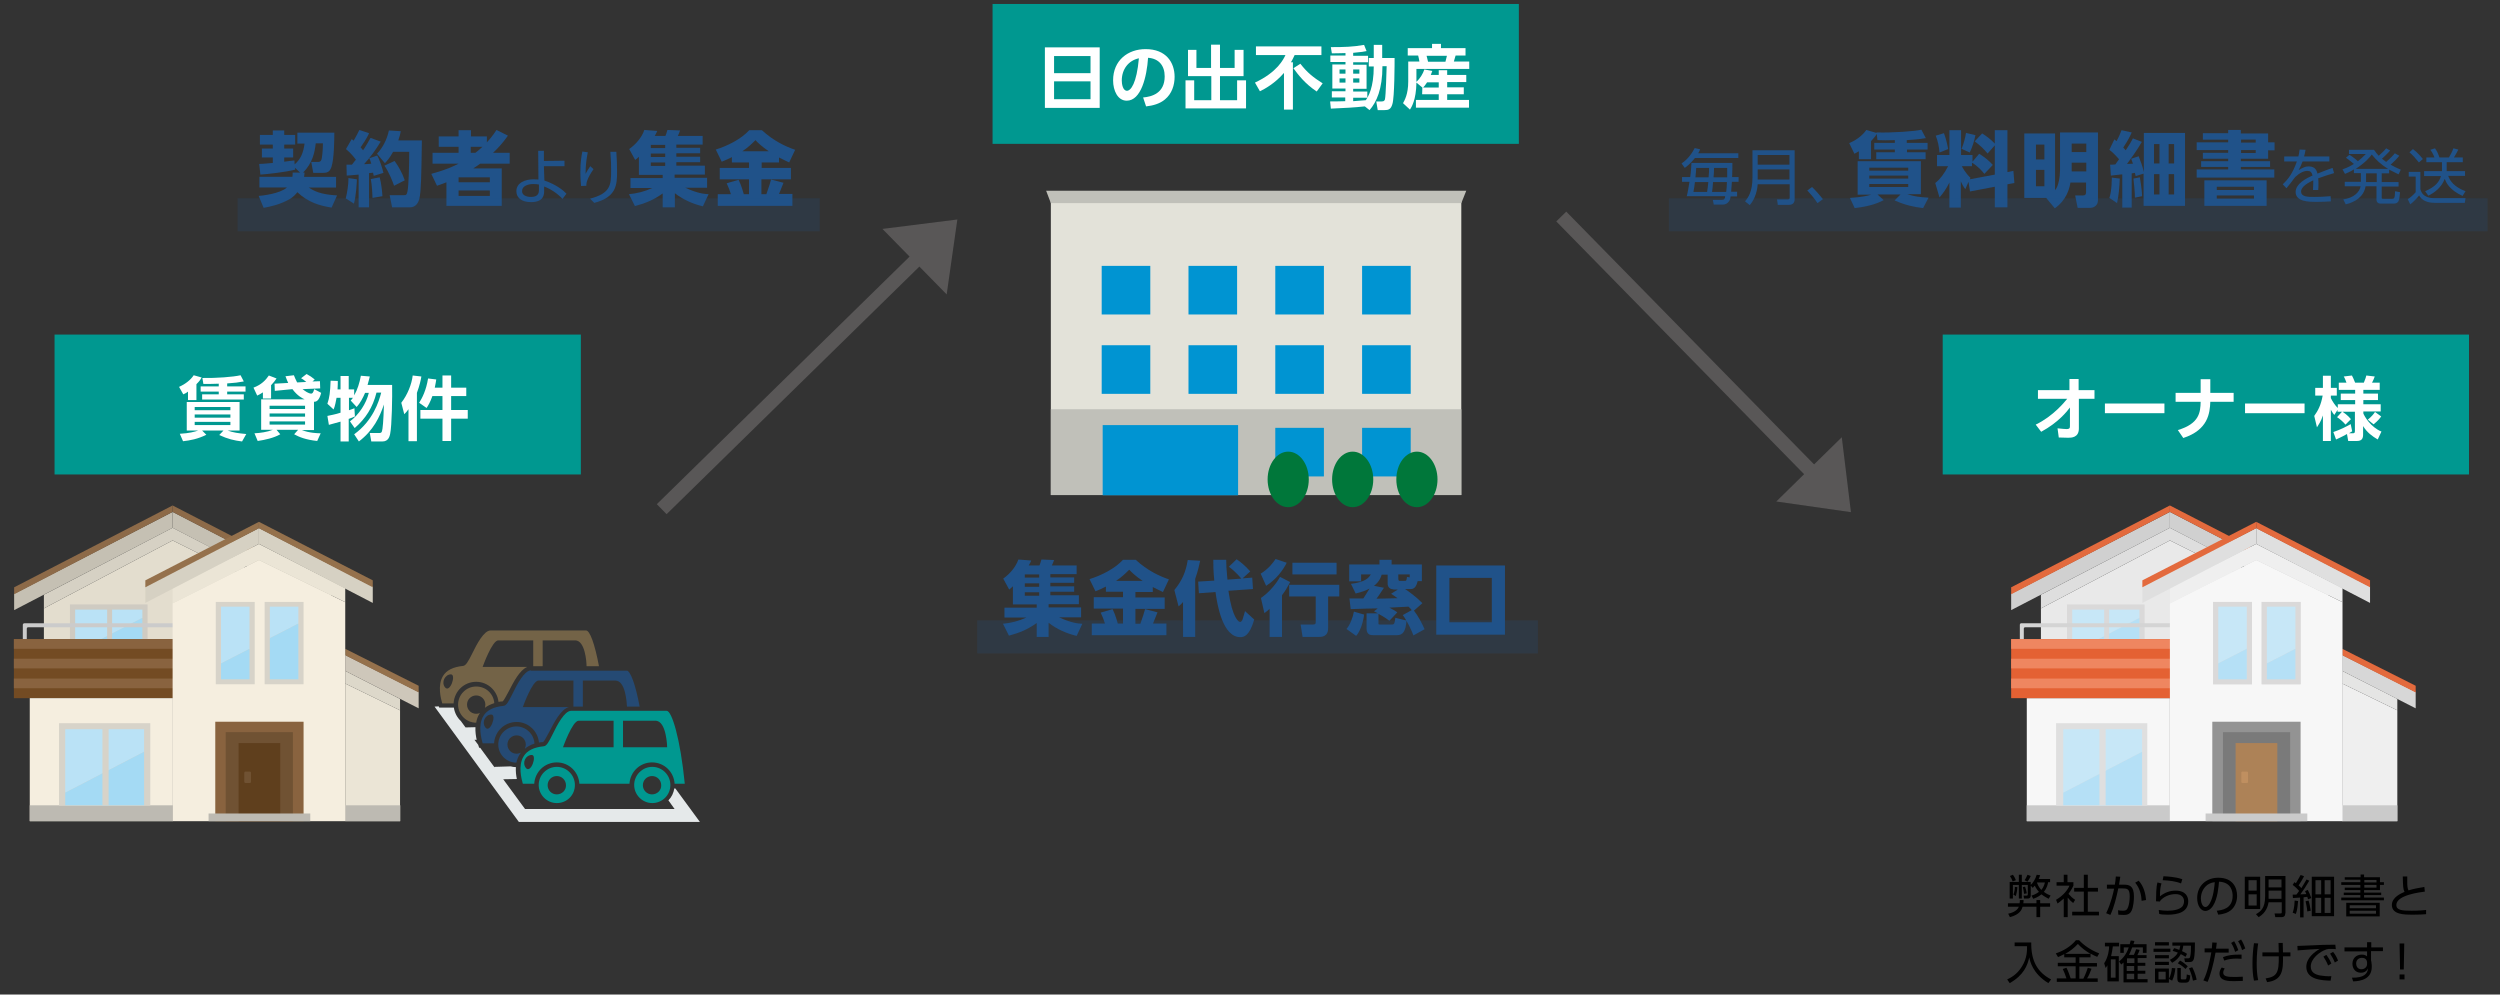 <?xml version="1.0" encoding="utf-8"?>
<!-- Generator: Adobe Illustrator 21.1.0, SVG Export Plug-In . SVG Version: 6.00 Build 0)  -->
<svg version="1.1" id="レイヤー_1" xmlns="http://www.w3.org/2000/svg" xmlns:xlink="http://www.w3.org/1999/xlink" x="0px"
	 y="0px" viewBox="0 0 1008 401" style="enable-background:new 0 0 1008 401;" xml:space="preserve">
<rect x="0" y="0" width="1008" height="401" fill="#333333" stroke="none"/>
<style type="text/css">
	.st0{fill:#009890;}
	.st1{fill:#EBE5D6;}
	.st2{fill:#DDD8CA;}
	.st3{fill:#C5C0B3;}
	.st4{fill:#8D6A48;}
	.st5{fill:#E3DDCE;}
	.st6{fill:#D6D1C4;}
	.st7{fill:#CFCBC2;}
	.st8{fill:#A4DAF4;}
	.st9{fill:#BAE2F6;}
	.st10{fill:#CBCBCB;}
	.st11{fill:#734B23;}
	.st12{fill:#89633F;}
	.st13{fill:#CEC7BA;}
	.st14{fill:#95714C;}
	.st15{fill:#BDBAB2;}
	.st16{fill:#F5EEDF;}
	.st17{fill:#705233;}
	.st18{fill:#D7D3C9;}
	.st19{fill:#5F3F1D;}
	.st20{fill:#D6D1C3;}
	.st21{fill:#E5E9EA;}
	.st22{fill:#736347;}
	.st23{opacity:0.75;fill:#205289;}
	.st24{fill:#205289;}
	.st25{fill:#FFFFFF;}
	.st26{fill:#EFEFEF;}
	.st27{fill:#E5E5E4;}
	.st28{fill:#D0D0D0;}
	.st29{fill:#E36A3D;}
	.st30{fill:#E9E9E9;}
	.st31{fill:#DEDEDE;}
	.st32{fill:#DAD9D9;}
	.st33{fill:#D7D7D7;}
	.st34{fill:#CACACA;}
	.st35{fill:#F7F7F7;}
	.st36{fill:#DFDFDF;}
	.st37{fill:#C7E7F7;}
	.st38{fill:#B5E0F6;}
	.st39{fill:#D4D4D4;}
	.st40{fill:#E46133;}
	.st41{fill:#EF8660;}
	.st42{fill:#939393;}
	.st43{fill:#7A7A7A;}
	.st44{fill:#AD8257;}
	.st45{fill:#BF8F60;}
	.st46{fill:#E3E2D9;}
	.st47{fill:#C0C0B9;}
	.st48{fill:#0094D2;}
	.st49{fill:#00773A;}
	.st50{fill:none;stroke:#595757;stroke-width:5.638;stroke-miterlimit:10;}
	.st51{fill:#595757;}
	.st52{opacity:0.2;fill:none;stroke:#205289;stroke-width:13.326;stroke-miterlimit:10;}
</style>
<rect x="400.2" y="1.6" class="st0" width="212.2" height="56.4"/>
<rect x="22" y="134.9" class="st0" width="212.2" height="56.4"/>
<rect x="783.3" y="134.9" class="st0" width="212.2" height="56.4"/>
<g>
	<g>
		<polygon class="st1" points="139.2,275.6 139.2,331.1 161.3,331.1 161.3,286.4 		"/>
		<polygon class="st2" points="161.3,281.8 139.2,270.5 139.2,275.6 161.3,286.4 		"/>
	</g>
	<polygon class="st3" points="5.7,239.4 69.6,206.4 69.6,212.8 5.7,246 	"/>
	<polygon class="st4" points="5.7,236.8 69.6,203.8 69.6,206.4 5.7,239.6 	"/>
	<polygon class="st3" points="133.6,239.4 69.6,206.4 69.6,212.8 133.6,246 	"/>
	<polygon class="st4" points="133.6,236.8 69.6,203.8 69.6,206.4 133.6,239.6 	"/>
	<polygon class="st5" points="69.6,217.9 17.7,245.3 17.7,257.7 98.5,257.7 98.5,232.3 	"/>
	<polygon class="st6" points="98.5,232.3 98.5,227.7 69.6,212.8 17.7,239.8 17.7,245.3 69.6,217.9 	"/>
	<rect x="28.2" y="243.7" class="st7" width="31.3" height="28.4"/>
	<g>
		<polygon class="st8" points="30.3,263.1 30.3,272.1 57.4,272.1 57.4,249.1 		"/>
		<polygon class="st9" points="57.4,245.8 30.3,245.8 30.3,263.1 57.4,249.1 		"/>
	</g>
	<rect x="43.2" y="245.4" class="st7" width="2" height="26.7"/>
	<g>
		<path class="st10" d="M9.2,251.9v5.7c0,0.4,0.3,0.6,0.6,0.6h0.4c0.4,0,0.6-0.3,0.6-0.6v-4.1c0-0.4,0.3-0.6,0.6-0.6h58.8
			c0.4,0,0.6,0.3,0.6,0.6v4.1c0,0.4,0.3,0.6,0.6,0.6h0.5c0.4,0,0.6-0.3,0.6-0.6v-5.7c0-0.4-0.3-0.6-0.6-0.6H9.8
			C9.5,251.3,9.2,251.6,9.2,251.9z"/>
	</g>
	<rect x="5.6" y="257.7" class="st11" width="70.4" height="23.8"/>
	<rect x="5.6" y="273.6" class="st12" width="70.4" height="3.9"/>
	<rect x="5.6" y="257.7" class="st12" width="70.4" height="3.9"/>
	<rect x="5.6" y="265.6" class="st12" width="70.4" height="3.9"/>
	<polygon class="st13" points="168.8,279 139.2,264.1 139.2,270.5 168.8,285.6 	"/>
	<polygon class="st14" points="168.8,276.5 139.2,261.6 139.2,264.2 168.8,279.2 	"/>
	<rect x="139.2" y="324.7" class="st15" width="22.2" height="6.4"/>
	<rect x="12" y="281.5" class="st16" width="57.7" height="49.6"/>
	<polygon class="st16" points="104.4,225.8 69.6,243.3 69.6,331.1 139.2,331.1 139.2,242.8 	"/>
	<polygon class="st1" points="139.2,242.8 139.2,237.1 104.4,219.3 69.6,237.1 69.6,243.3 104.4,225.8 	"/>
	<rect x="86.8" y="291" class="st12" width="35.6" height="40.1"/>
	<rect x="91" y="295.2" class="st17" width="27.1" height="35.9"/>
	<rect x="12" y="324.7" class="st15" width="57.7" height="6.4"/>
	<rect x="23.8" y="291.6" class="st18" width="36.8" height="33.2"/>
	<rect x="87" y="242.7" class="st18" width="15.7" height="33.2"/>
	<rect x="106.7" y="242.7" class="st18" width="15.7" height="33.2"/>
	<g>
		<polygon class="st9" points="58.1,294 26.3,294 26.3,319.6 58.1,303.1 		"/>
		<polygon class="st8" points="26.3,319.6 26.3,324.7 58.1,324.7 58.1,303.1 		"/>
	</g>
	<rect x="96.2" y="299.6" class="st19" width="16.8" height="31.5"/>
	<rect x="84.1" y="328" class="st15" width="41" height="3.1"/>
	<g>
		<polygon class="st9" points="120.3,244.6 108.8,244.6 108.8,257.3 120.3,251.4 		"/>
		<polygon class="st8" points="108.8,257.3 108.8,273.9 120.3,273.9 120.3,251.4 		"/>
	</g>
	<rect x="41.3" y="293.4" class="st18" width="2.5" height="31.3"/>
	<g>
		<polygon class="st9" points="100.6,244.6 89.1,244.6 89.1,267.5 100.6,261.6 		"/>
		<polygon class="st8" points="89.1,267.5 89.1,273.9 100.6,273.9 100.6,261.6 		"/>
	</g>
	<polygon class="st20" points="58.6,236.5 104.4,212.9 104.4,219.3 58.6,243.1 	"/>
	<polygon class="st14" points="58.6,234 104.4,210.4 104.4,213 58.6,236.8 	"/>
	<polygon class="st20" points="150.3,236.5 104.4,212.9 104.4,219.3 150.3,243.1 	"/>
	<polygon class="st14" points="150.3,234 104.4,210.4 104.4,213 150.3,236.8 	"/>
	<path class="st17" d="M100.7,315.7H99c-0.3,0-0.5-0.2-0.5-0.5v-3.6c0-0.3,0.2-0.5,0.5-0.5h1.7c0.3,0,0.5,0.2,0.5,0.5v3.6
		C101.2,315.5,101,315.7,100.7,315.7z"/>
</g>
<path class="st21" d="M271.9,317.8c-0.3,1.9-1.1,3.6-2.4,4.9l2.5,3.5h-60.3l-8.8-12l5.5-0.1c-0.3-1.4-0.5-3-0.4-4.8
	c-0.7,0-1.4-0.1-2.1-0.3l-6.5,0.2l0,0.2l-5.8-7.9h-0.4l-0.2-0.6c0,0-0.1-0.3-0.2-0.6l-1.5-2l0.9,0c-0.3-1.4-0.6-3.2-0.5-5.1l-4,0.1
	l-1.9-2.6c-1.5-1.4-2.5-3.3-2.8-5.4h-5.9l-0.2-0.5l-1.7,0.1l34,46.5h73l-9.9-13.5H271.9z"/>
<path class="st22" d="M182.9,283.5c0.3-4.8,4.2-8.6,9.1-8.6c4.7,0,8.5,3.6,9,8.1c0.5-0.1,1.1-0.2,1.7-0.2c0.5-0.4,1.5-2.4,2.4-4
	c2-3.9,4.4-8.6,7.5-9.9h-18c0,0,3.8-10.7,6.3-10.7c1.2,0,7.5,0,14.1,0v10.4h3.8v-10.4c5.8,0,11.2,0,13.1,0c4,0,4.6,8.6,4.6,10.4h5
	c-1.7-9.1-3.7-14.4-5.2-14.4h-38.5c-2.7,0-5.6,5.6-7.4,9.3c-1.7,3.4-2.6,4.9-3.7,5c-3.9,0.4-6.7,1.7-8.1,4.1
	c-2.3,3.8-0.8,9.2-0.3,11H182.9z M181.8,271.9c2.3,0-0.4,7.8-2.4,5.2C177.8,275,179.5,271.9,181.8,271.9z"/>
<path class="st22" d="M193.3,287.8c0.1-0.1,0.2-0.2,0.2-0.3c-0.5,0.2-1,0.3-1.5,0.3c-2.1,0-3.7-1.7-3.7-3.7c0-2.1,1.7-3.7,3.7-3.7
	c2.1,0,3.7,1.7,3.7,3.7c0,0.5-0.1,0.9-0.2,1.3c1-0.8,2.3-1.4,3.8-1.9c-0.3-3.8-3.4-6.7-7.3-6.7c-4,0-7.3,3.3-7.3,7.3
	c0,4,3.3,7.3,7.3,7.3C192.2,290.1,192.6,288.9,193.3,287.8z"/>
<path class="st23" d="M214.1,270.3c-2.7,0-5.6,5.6-7.4,9.3c-1.7,3.4-2.5,4.9-3.7,5c-3.9,0.4-6.7,1.7-8.1,4.1
	c-2.3,3.8-0.8,9.2-0.3,11h4.6c0.3-4.8,4.2-8.6,9.1-8.6c4.7,0,8.6,3.7,9,8.3c0.6-0.1,1.1-0.2,1.7-0.2c0.5-0.4,1.5-2.4,2.4-4
	c2.1-4.1,4.7-9.1,7.9-10.1h-18.5c0,0,3.8-10.7,6.3-10.7c1.2,0,7.5,0,14.1,0v10.5h3.8v-10.5c5.8,0,11.2,0,13.1,0
	c4.2,0,4.6,9.2,4.7,10.5h5.1c-1.7-9.2-3.8-14.5-5.2-14.5H214.1z M195.7,293.3c-1.6-2.2,0-5.2,2.4-5.2
	C200.4,288.1,197.6,295.9,195.7,293.3z"/>
<path class="st23" d="M208.2,307.5C208.2,307.5,208.3,307.5,208.2,307.5c0.3-1.2,0.7-2.4,1.4-3.4c0.1-0.2,0.3-0.4,0.5-0.7
	c-0.5,0.3-1.2,0.5-1.8,0.5c-2.1,0-3.7-1.7-3.7-3.7c0-2.1,1.7-3.7,3.7-3.7c2.1,0,3.7,1.7,3.7,3.7c0,0.6-0.2,1.2-0.4,1.7
	c1.1-0.9,2.4-1.6,3.9-2.1c-0.2-3.8-3.4-6.9-7.3-6.9c-4,0-7.3,3.3-7.3,7.3S204.2,307.5,208.2,307.5z"/>
<path class="st0" d="M268.8,286.6h-38.5c-2.7,0-5.6,5.6-7.4,9.3c-1.7,3.4-2.5,4.9-3.7,5c-3.9,0.4-6.7,1.7-8.1,4.1
	c-2.3,3.8-0.8,9.2-0.3,11h4.6c0.3-4.8,4.2-8.6,9.1-8.6c4.9,0,8.8,3.8,9.1,8.6h20.2c0.3-4.8,4.2-8.6,9.1-8.6c4.9,0,8.8,3.8,9.1,8.6
	h4.1C274.3,297.8,270.9,286.6,268.8,286.6z M233.3,290.6c1.2,0,7.5,0,14.1,0v10.7H227C227,301.3,230.8,290.6,233.3,290.6z
	 M212,309.6c-1.6-2.2,0-5.2,2.4-5.2C216.7,304.4,214,312.2,212,309.6z M251.2,301.3v-10.7c5.8,0,11.2,0,13.1,0
	c4.5,0,4.7,10.7,4.7,10.7H251.2z"/>
<path class="st0" d="M231.8,316.5c0-4-3.3-7.3-7.3-7.3c-4,0-7.3,3.3-7.3,7.3s3.3,7.3,7.3,7.3C228.6,323.8,231.8,320.6,231.8,316.5z
	 M224.5,320.3c-2.1,0-3.7-1.7-3.7-3.7c0-2.1,1.7-3.7,3.7-3.7c2.1,0,3.7,1.7,3.7,3.7C228.3,318.6,226.6,320.3,224.5,320.3z"/>
<path class="st0" d="M270.3,316.5c0-4-3.3-7.3-7.3-7.3c-4,0-7.3,3.3-7.3,7.3s3.3,7.3,7.3,7.3C267,323.8,270.3,320.6,270.3,316.5z
	 M262.9,320.3c-2.1,0-3.7-1.7-3.7-3.7c0-2.1,1.7-3.7,3.7-3.7c2.1,0,3.7,1.7,3.7,3.7C266.7,318.6,265,320.3,262.9,320.3z"/>
<g>
	<path class="st24" d="M121,69.6l-2.1-2l0.1,0.8c-3.9,1-11,1.8-14,2l-0.5-4.3c1,0,2.2-0.1,5.5-0.4v-2.2h-4.4v-3.6h4.4v-1.6h-5.2
		v-3.9h5.2v-1.8h4.6v1.8h4.4v3.9h-4.4v1.6h3.6v3.6h-3.6v1.7c0.6-0.1,3.7-0.5,4.1-0.5l0.1,1.6c2.4-2.1,3.5-4.6,4-8.4h-2.9v-4.4h14.9
		c0,3.1-0.1,10.4-1.1,13.6c-0.6,1.9-1.4,2.6-3.4,2.6h-4l-0.8-4.4h2.8c0.6,0,1.1-0.3,1.3-0.9c0.2-0.5,0.6-3.4,0.6-6.6h-2.9
		c-0.4,3.6-1.2,7.8-5.1,11.8h0.6c-0.1,0.8-0.1,1.1-0.2,1.7h12.9v4.3h-11c2.1,1.4,4.6,2.8,11.4,3.2l-2.2,4.9c-4.5-0.7-9.4-2-13.8-6.2
		c-0.8,1-1.7,1.9-2.8,2.6c-4.2,2.5-8.6,3.3-10.8,3.7l-2-4.8c1.4-0.1,8.6-0.9,11.4-3.4h-11.1v-4.3h13.3c0.1-0.7,0.1-1,0.1-1.7H121z"
		/>
	<path class="st24" d="M143.9,72.3c0,0.8-0.3,6.8-1.2,9.8l-3.3-2.1c0.6-2.3,1.1-5.5,1.1-8.2L143.9,72.3z M139.7,66.4
		c1,0,1.5,0,2.2,0c1-1.3,1.3-1.7,1.6-2c-0.3-0.4-1.8-2.5-4-4.3l2.3-4c0.4,0.3,0.5,0.4,0.8,0.6c1-1.7,1.4-2.5,2.3-4.3l3.9,1.3
		c-0.4,0.9-0.9,2.1-3.4,5.7c0.2,0.3,0.5,0.6,1,1.2c1.6-2.4,2.3-3.8,3-5l4.1,1.5c-1.9,3.2-4.2,6.3-6.7,9.1c0.4,0,2.5-0.1,2.9-0.2
		c-0.4-1.4-0.5-1.6-0.8-2.2l3.2-1.1c0.9,1.5,2.1,5.2,2.5,7l-3.9,1.2c-0.1-0.6-0.2-0.9-0.3-1.3c-0.3,0.1-0.6,0.1-1.6,0.2v13.8h-4.2
		V70.4c-2.9,0.3-3.7,0.3-4.8,0.4L139.7,66.4z M153.1,71.5c0.7,2.7,1,5.9,1.1,7.6l-4,0.7c0-0.6-0.2-5.4-0.7-7.6L153.1,71.5z
		 M161.6,52.9c-0.2,1-0.4,2-1,3.7h9.5c-0.2,13.8-0.3,20.5-1,23.5c-0.3,1.1-1.1,3.5-3.8,3.5h-7.2l-1-4.9h5.7c0.8,0,1.2,0,1.5-1.5
		c0.5-2.6,0.7-10.7,0.7-16h-6.5c-1.4,2.6-2.4,3.6-3.3,4.6L152,62c2.1-2.2,4-5.5,4.8-9.4L161.6,52.9z M159.1,64.9
		c1.4,1.9,3.1,4.8,4.1,7.8l-4.3,2.2c-0.6-1.7-2.1-5.6-3.9-8.1L159.1,64.9z"/>
	<path class="st24" d="M204.8,54.7c-2.5,3.5-4.2,5.2-6,6.9h6.7v4.4h-11.9c-1.1,0.8-1.8,1.3-2.8,1.9h11.5v15.1H180v-9.5
		c-1.1,0.4-1.7,0.7-3.8,1.4l-2.3-4.8c6.2-1.7,8.8-3,11-4.1h-10.5v-4.4h10.5v-2.4h-8V55h8v-2.5h5V55h6.4v2.4c1.3-1.4,2.3-2.6,3.9-5
		L204.8,54.7z M197.5,71.5h-12.6v2h12.6V71.5z M197.5,76.8h-12.6v2.2h12.6V76.8z M191.7,61.6c1.2-0.9,1.8-1.5,2.8-2.4h-4.7v2.4
		H191.7z"/>
	<path class="st24" d="M219.5,72.8c4.8,1.6,7.7,4,8.9,5.3l-1.6,2.1c-1.5-1.7-4.4-3.9-7.4-5l0,1.7c0,1.5-0.1,4.6-5.3,4.6
		c-4.1,0-5.9-2-5.9-4.4c0-3.4,3.5-4.8,7-4.8c0.8,0,1.3,0.1,1.9,0.1l-0.1-11.6h2.3l0,4.1l8.3-0.1V67h-8.3L219.5,72.8z M217.3,74.4
		c-0.5-0.1-1.3-0.2-2.3-0.2c-2.1,0-4.5,0.8-4.5,2.8c0,2.4,3.1,2.4,3.7,2.4c2.8,0,3.1-1.7,3.1-2.7L217.3,74.4z"/>
	<path class="st24" d="M237,61.4c-0.4,2.1-0.9,4.6-0.9,8.7c0.3-0.6,1-1.8,1.9-3.1l1.3,1.2c-2.8,4.1-2.9,5.7-2.9,6.7l-2.1,0.1
		c-0.1-1-0.3-3-0.3-5.7c0-4,0.5-6.7,0.8-8.2L237,61.4z M248.5,61.2c0.2,2.7,0.3,5.4,0.3,8.1c0,5.3-0.3,10.2-9.2,12.5l-1.7-1.7
		c8.4-2.2,8.5-5.6,8.5-11.4c0-2.3,0-3-0.3-7.5H248.5z"/>
	<path class="st24" d="M283.4,83.2c-4.1-1-8-2.7-11.3-5.3v5.7h-4.9V78c-3.5,2.5-6.7,3.9-11.2,5.1l-2.4-4.8c3.2-0.3,6.4-1.1,9.4-2.5
		h-8.8v-4h13v-1.3h-9.6v-7.3c-0.6,0.6-0.9,0.8-1.5,1.3l-2.4-4.4c2.6-1.9,5-4.5,6.1-7.7l5.2,0.4c-0.2,0.5-0.5,1.1-1,2h4.3
		c0.3-0.6,0.3-0.8,0.8-2.4l5.1,0.2c-0.3,0.9-0.5,1.4-0.9,2.2h10v3.5h-10.6v1.3h9.6v2.2h-9.6v1.4h9.6v2.2h-9.6v1.4h11.5v3.6h-12.2
		v1.3h13.1v4h-8.8c5,2.3,7.6,2.5,9.4,2.6L283.4,83.2z M262.4,58.4v1.3h5.8v-1.3H262.4z M262.4,61.9v1.4h5.8v-1.4H262.4z M262.4,65.5
		v1.4h5.8v-1.4H262.4z"/>
	<path class="st24" d="M295.2,63.3c-1.4,0.7-2.6,1.3-4.2,1.9l-2.4-4.9c4.8-1.5,10.2-4.2,13.5-7.8h5.1c4.8,4.4,9.6,6.6,13.4,7.9
		l-2.4,5.1c-1.2-0.6-2.6-1.2-4.1-2v2h-7v2.2h11.8v4.6H307v6h2c1-2.8,1.6-4.8,1.9-5.9l5,1.3c-0.4,1.1-0.8,2.1-1.8,4.5h5.4V83h-30.1
		v-4.7h5.3c-0.4-1.4-0.8-2.4-1.7-4.4l4.8-1.4c1.2,2.4,1.9,5.2,2.1,5.8h2.1v-6h-11.8v-4.6H302v-2.2h-6.9V63.3z M310,61
		c-2.7-1.8-4.5-3.5-5.4-4.5c-1.3,1.3-2.9,2.9-5.3,4.5H310z"/>
</g>
<g>
	<path class="st24" d="M700.9,61.8v1.9h-17.5c-2,2.5-3.3,3.4-4.1,4l-1.3-1.8c1.2-0.8,3.4-2.5,5.3-6.2l2.2,0.5
		c-0.2,0.6-0.5,1.1-0.8,1.6H700.9z M700.4,77.4v1.8h-2.6c-0.1,0.7-0.2,1.4-0.7,2c-0.5,0.8-1.5,1.3-2.4,1.3h-3.7l-0.4-1.9l3.7,0
		c0.9,0,1.2-0.4,1.3-1.5h-15.5c0.5-1.9,0.7-3.5,1.1-5.8h-3v-1.9h3.3c0.3-2,0.4-4.1,0.5-5.7h16.5c0,2.2,0,2.5-0.1,5.7h2.6v1.9h-2.7
		c-0.1,1.5-0.2,3.1-0.3,4H700.4z M688.3,77.4c0.2-1.3,0.4-2.7,0.5-4h-5.4c-0.2,1.6-0.3,2.3-0.6,4H688.3z M683.9,67.7
		c0,1.1-0.2,2.5-0.3,3.8h5.3c0.2-2,0.2-2.7,0.2-3.8H683.9z M696,77.4c0.1-0.5,0.3-2.9,0.3-4h-5.6c-0.1,1.3-0.2,2.7-0.4,4H696z
		 M691.1,67.7c0,1.2-0.1,2.8-0.2,3.8h5.5c0-2.2,0-2.4,0-3.8H691.1z"/>
	<path class="st24" d="M723.6,80.3c0,1.2-0.5,2.3-2.3,2.3h-4.5l-0.3-2.2l4.3,0c0.6,0,0.8-0.2,0.8-0.8v-5.3h-12.9
		c-0.3,3.9-1.7,6.7-3.2,8.4l-1.9-1.5c1.2-1.5,3-3.8,3-9.7V60.6h17V80.3z M708.7,62.5v3.9h12.8v-3.9H708.7z M708.7,68.3v4.1h12.8
		v-4.1H708.7z"/>
	<path class="st24" d="M732.8,81.9c-1.7-2.6-3.3-4.2-4.1-5.1l1.9-1.4c1.6,1.5,3.3,3.5,4.4,4.9L732.8,81.9z"/>
	<path class="st24" d="M768.9,57.6h8.3v2.7h-8.3v1.1h7.5v2.8h-19.9v-2.8h7.5v-1.1h-8.3v-2.7h8.3v-1.1c-3.5,0.1-4.5,0.1-7,0l-0.3-2.5
		c-0.7,1.2-1.5,2-2.3,2.9v7.3h-4.9V61c-1,0.6-1.2,0.7-1.8,1l-2.1-4.3c2.7-1.1,5.3-3,6.9-5.3l4.1,1.2v-0.2c6.5,0.2,15.7-0.5,18.1-1.1
		l1.8,3.4c-3,0.5-5,0.6-7.7,0.8V57.6z M775.4,83.9c-3.6-0.4-7.3-1.2-11.5-3.1l2.4-2.4h-9.3l2.5,2.3c-1.9,1-5.3,2.5-11.7,3.2
		l-1.9-4.1c4.8-0.3,7.3-0.9,8.5-1.3h-5.4V65h25.5v13.3h-5.5c2.8,0.9,4.9,1.2,8.6,1.4L775.4,83.9z M769.4,67.6h-15.7v1.2h15.7V67.6z
		 M769.4,70.8h-15.7V72h15.7V70.8z M769.4,74.2h-15.7v1.2h15.7V74.2z"/>
	<path class="st24" d="M793.7,73.3l-1.3,3c-0.6-0.9-1-1.4-1.8-3.2v10.6H786V73.6c-1.4,2.8-2.6,4.4-4,6l-1.7-5.8
		c2-1.6,3.5-3.6,5.2-6.8h-4.5v-4.5h5v-10h4.7v10h4.6v2.7L798,62c2.1,1.3,3.9,2.7,5.5,4.5l-3.4,3.6c-2.4-3-4.6-4.3-5-4.5V67H791
		c0.4,0.7,1.4,2.7,3.5,4.7l-0.3,0.6l10.1-1.9V58.6l-2.9,3.3c-1.6-1.9-2.9-3.2-5.2-4.9l3-3.2c1.9,1.2,3.6,2.5,5.1,4.1v-5.4h5.1v16.9
		l2.4-0.5l0.4,4.9l-2.8,0.5v9.3h-5.1v-8.3l-10,1.9L793.7,73.3z M783.8,53.7c0.7,1.8,1.3,4.2,1.7,6.4l-3.5,1.4
		c-0.2-2.5-0.6-4.4-1.5-6.8L783.8,53.7z M796.5,54.5c-0.5,2.5-1.4,5.2-2.3,7l-3.3-1.5c0.8-1.8,1.5-4.5,1.8-6.4L796.5,54.5z"/>
	<path class="st24" d="M830.7,53.4h15.2v27.4c0,1.9-1.5,3-3.1,3h-5.1l-1-5h3.1c0.7,0,1.3-0.1,1.3-1.4v-3.8h-6.3
		c-0.4,2.4-1.5,7-6.3,10.4l-3.4-4.1l0.1-0.1h-9V53.8h12.4v22.9c1.5-1.7,2-5.8,2-8.1V53.4z M824.3,58.3h-3.4v6h3.4V58.3z M824.3,68.5
		h-3.4v6.6h3.4V68.5z M841.2,57.9h-5.9v3.4h5.9V57.9z M841.2,65.6h-5.9v3.5h5.9V65.6z"/>
	<path class="st24" d="M863.6,57.2c-1.8,3.2-5.3,8-6,8.9c0.7,0,0.9,0,2.4-0.1c-0.2-0.6-0.4-1.2-0.7-2l3-1c0.8,2,1.5,3.8,2.1,6.4
		V53.6H881V83h-16.7V70l-3.2,1c-0.1-0.5-0.2-0.9-0.3-1.3c-0.7,0.1-0.8,0.1-1.3,0.2v13.8h-3.8V70.3c-0.7,0.1-4.1,0.4-4.6,0.5
		l-0.3-4.4c0.9,0,1.2,0,2.1-0.1c1-1.4,1.1-1.5,1.5-2.1c-0.5-0.6-2.5-2.8-3.9-3.8l2-4.2c0.3,0.2,0.3,0.2,0.9,0.7c1-1.8,1.7-3.6,2-4.4
		l4.1,0.9c-0.4,1-1.4,3.1-3.4,6.1c0.4,0.5,0.7,0.7,1,1.1c1.6-2.4,2.2-3.5,2.9-4.8L863.6,57.2z M850.5,79.8c0.4-1.2,0.9-3,1-8.2
		l3.2,0.4c-0.2,4.1-0.4,6.5-1.1,9.9L850.5,79.8z M860.8,79.7c0-1.9-0.4-6.3-0.6-7.7l2.6-0.5c0.1,0.9,0.8,4.5,0.9,7.6L860.8,79.7z
		 M870.7,58.1h-2.2v7.8h2.2V58.1z M870.7,70.2h-2.2v8.2h2.2V70.2z M876.6,58.1h-2.2v7.8h2.2V58.1z M876.6,70.2h-2.2v8.2h2.2V70.2z"
		/>
	<path class="st24" d="M898.4,53.8v-1.4h5.1v1.4h11v3.6h2.6v3.2h-2.6v3.4h-11v1h11.8v2.3h-11.8v1H917v3.3h-31.3v-3.3h12.7v-1h-10.9
		v-2.3h10.9v-1h-10.2v-2.4h10.2v-1.1h-12.7v-3.1h12.7v-1.1h-10.2v-2.6H898.4z M913.9,72.7V83h-25.1V72.7H913.9z M893.8,75.3v1.3h15
		v-1.3H893.8z M893.8,78.8v1.3h15v-1.3H893.8z M909.5,56.3h-5.9v1.2h5.9V56.3z M909.5,60.5h-5.9v1.2h5.9V60.5z"/>
	<path class="st24" d="M939.2,63.1v2h-10.8c-0.6,1.5-0.9,2.3-1.6,3.5c1.7-1,2.7-1.5,3.9-1.5c1.7,0,3.2,0.5,3.7,2.9
		c0.6-0.2,3.9-1.6,6.1-2.3l0.6,2.1c-2,0.6-3.7,1.1-6.4,2.1c0.1,0.9,0.1,1.9,0.1,2.8c0,0.3,0,1.1-0.1,1.9h-2.1c0-0.6,0.1-1.5,0.1-2.4
		c0-0.4,0-0.8,0-1.5c-1.9,0.9-4.9,2.5-4.9,4.5c0,2.2,2.7,2.2,5.4,2.2c2,0,4.3-0.1,6.5-0.3l0.1,2.1c-1.4,0.1-3.5,0.2-5.9,0.2
		c-2.8,0-8.3,0-8.3-4c0-3.3,4.4-5.6,6.8-6.6c-0.3-1.5-1-1.9-2.1-1.9c-1.4,0-3.1,0.8-4.9,2.5c-1.1,1.5-2.8,3.7-3.5,4.5l-1.5-1.6
		c2.2-2,4.1-4.6,5.7-9.2H921v-2h5.7c0.2-0.6,0.3-1.4,0.5-2.8l2.4,0.1c-0.1,0.9-0.3,1.4-0.6,2.7H939.2z"/>
	<path class="st24" d="M967.4,62.8c-1.2,1.5-2.1,2.3-3.5,3.6c1.1,0.6,2.1,1.2,4.1,2l-0.9,1.9c-1.4-0.7-2.2-1.1-3.8-1.9v1.5h-3v3.5
		h6.8v1.8h-6.8v4.4c0,0.5,0.1,0.6,0.7,0.6h3.3c1.1,0,1.3-0.2,1.4-3.1l2,0.4c-0.3,3.5-0.5,4.6-2.7,4.6h-4.9c-0.6,0-1.9,0-1.9-1.7
		v-5.3h-4.4c-0.7,4.3-4.3,6.4-8,7.3l-1-2c4.3-0.6,6.6-3,7-5.3h-6.4v-1.8h6.5v-3.5h-2.8v-1.5c-0.8,0.5-1.6,1-3.6,1.8l-1-1.8
		c2.5-0.9,3.6-1.6,4.6-2.2c-1.1-0.9-1.8-1.5-3.2-2.5l1.4-1.2c1.6,1,3.1,2.3,3.4,2.6c1.3-1,2-1.7,3.2-2.9h-6.8v-1.7h10.1
		c0.7,1.1,1.2,1.6,1.9,2.4c1.4-1.3,2.1-1.9,3-3l1.6,0.9c-1.4,1.6-3.1,3.1-3.3,3.3c0.5,0.4,0.9,0.7,1.7,1.3c1.8-1.6,2.7-2.5,3.5-3.5
		L967.4,62.8z M962.9,68.1c-3-1.8-5-3.8-6.6-5.8c-0.7,1-2.6,3.3-6.5,5.8H962.9z M958.3,69.9H954v3.5h4.3V69.9z"/>
	<path class="st24" d="M975.9,69.3v7c0.9,3.6,4.6,3.6,5.8,3.6h12.4l-0.3,1.9h-12.1c-4.5,0-5.9-2.2-6.3-3c-1,1.3-2.4,2.7-3.6,3.6
		l-1-2.1c1.4-0.9,2-1.5,3.2-2.8v-6.3h-2.8v-1.9H975.9z M975.3,65.5c-1.2-1.5-2.4-2.9-3.8-4.1l1.4-1.3c2.1,1.6,3.4,3.3,4,4
		L975.3,65.5z M993.9,69v1.9h-6.8c0.7,1.9,2.2,4.4,7,6.2l-1.2,1.9c-5.4-2.5-6.6-5.4-7.2-6.9c-1.2,3.4-4.1,5.6-6.6,6.8l-1.3-1.8
		c4.2-1.8,5.7-3.8,6.4-6.1h-6.8V69h7.2v-3.6h-6.3v-1.9h3.3c-0.8-2-1.3-2.6-1.7-3.1l1.9-0.6c1,1.4,1.5,2.8,1.8,3.7h3.8
		c0.7-1.1,1.4-2.5,1.8-3.7l2,0.5c-0.1,0.2-1,2-1.8,3.2h3.6v1.9h-6.5V69H993.9z"/>
</g>
<g>
	<g>
		<path class="st24" d="M434.1,256.4c-4.1-1-8-2.7-11.3-5.3v5.7H418v-5.6c-3.5,2.5-6.7,3.9-11.2,5.1l-2.4-4.8
			c3.2-0.3,6.4-1.1,9.4-2.5h-8.8v-4h13v-1.3h-9.6v-7.3c-0.6,0.6-0.9,0.8-1.5,1.3l-2.4-4.4c2.6-1.9,5-4.5,6.1-7.7l5.2,0.4
			c-0.2,0.5-0.5,1.1-1,2h4.3c0.3-0.6,0.3-0.8,0.8-2.4l5.1,0.2c-0.3,0.9-0.5,1.4-0.9,2.2h10v3.5h-10.6v1.3h9.6v2.2h-9.6v1.4h9.6v2.2
			h-9.6v1.4H435v3.6h-12.2v1.3h13.1v4H427c5,2.3,7.6,2.5,9.4,2.6L434.1,256.4z M413.2,231.6v1.3h5.8v-1.3H413.2z M413.2,235.2v1.4
			h5.8v-1.4H413.2z M413.2,238.8v1.4h5.8v-1.4H413.2z"/>
		<path class="st24" d="M445.9,236.5c-1.4,0.7-2.6,1.3-4.2,1.9l-2.4-4.9c4.8-1.5,10.2-4.2,13.5-7.8h5.1c4.8,4.4,9.6,6.6,13.4,7.9
			l-2.4,5.1c-1.2-0.6-2.6-1.2-4.1-2v2h-7v2.2h11.8v4.6h-11.8v6h2c1-2.8,1.6-4.8,1.9-5.9l5,1.3c-0.4,1.1-0.8,2.1-1.8,4.5h5.4v4.7
			h-30.1v-4.7h5.3c-0.4-1.4-0.8-2.4-1.7-4.4l4.8-1.4c1.2,2.4,1.9,5.2,2.1,5.8h2.1v-6H441v-4.6h11.8v-2.2h-6.9V236.5z M460.7,234.2
			c-2.7-1.8-4.5-3.5-5.4-4.5c-1.3,1.3-2.9,2.9-5.3,4.5H460.7z"/>
		<path class="st24" d="M477.1,242.6c-0.8,0.9-1.1,1.3-1.9,1.9l-1.7-6.6c3.1-3.8,4.6-7.2,5.4-12.1l5,0.3c-0.3,1.5-0.9,4.2-2,7.3
			v23.4h-4.9V242.6z M489.6,234.1c-0.4-3.9-0.4-6.7-0.4-8.4h5.2c0,1.5,0.1,4.1,0.5,8l5.6-0.4c-1.6-2-3.9-4-5-4.8l3.1-3
			c1.5,1,3.4,2.5,5.5,4.9l-3.1,2.8l3.9-0.3l0.3,4.6l-9.9,0.7c1.6,11.4,4.3,12.6,4.7,12.6c0.7,0,1.1-1.2,1.2-1.7
			c0.1-0.4,0.7-2.2,0.8-2.7l3.7,3.4c-1.9,6.7-4.2,7.1-5.6,7.1c-7.1,0-9.3-12.9-10-18.2l-6.7,0.5l-0.3-4.7L489.6,234.1z"/>
		<path class="st24" d="M520.2,234.7c-1,1.9-2,3.6-3.3,5.3v16.8h-5v-11.3c-1,0.9-1.4,1.2-2.1,1.7l-1.4-6.1c3-2,6-5.4,7.7-8.5
			L520.2,234.7z M518.8,226.9c-1.4,2.9-4.3,6.8-8.3,9.3l-2.2-4.9c3.3-2,5.2-4.7,6-5.9L518.8,226.9z M540,235.8v4.7h-4.5v12.6
			c0,1.1,0,3.7-3.5,3.7h-6.8l-0.8-5h5.1c0.8,0,1-0.3,1-1v-10.3h-10.7v-4.7H540z M538.9,226.9v4.7h-17.8v-4.7H538.9z"/>
		<path class="st24" d="M550,247.8c-0.3,2.7-1.4,6.6-3.2,8.6l-3.9-2.8c1.5-1.7,2.6-4.8,3-7L550,247.8z M555.5,245.3
			c-1.5,0-9.2,0.2-10.9,0.3l-0.5-4.3h5.6c1.3-2,1.4-2.2,2.5-4c-1.5,0.8-3.1,1.4-5.6,2l-1.9-3.9c6-0.7,7.3-2.6,8-3.8h-3.9v2.8H544
			v-6.8h12.2v-1.9h4.9v1.9h12.2v6.7h-1.7c-0.4,1.7-1.1,3.2-2.7,3.2h-2.4c1.3,0.8,4.7,3.3,7,5.7l-3.4,3c1.6,2,3.2,5,4.3,7.5l-4.5,2.5
			c-0.7-1.9-2.6-6-4.3-8.2l3.6-2c-0.3-0.4-0.6-0.8-1.3-1.4c-1.1,0.1-6.5,0.3-7.7,0.4c2.1,1.1,2.2,1.2,3.2,1.9l-3.2,3.4
			c-0.7-0.5-1.8-1.4-4.4-2.8v3.7c0,0.4,0,0.6,0.5,0.6h4.8c0.9,0,1.2,0,1.5-2.7l4.5,1.1c-0.3,4.3-1.4,5.9-3.8,5.9h-9.7
			c-0.7,0-2.6,0-2.6-2.6v-6.2h4.6c-0.4-0.2-0.6-0.3-1.6-0.8L555.5,245.3z M561.8,237.6c-1.4,0-2.3-0.9-2.3-2.3v-3.6h-2.4
			c-0.3,1-0.9,2.8-3.1,4.5l4,0.8c-1.3,2.1-2.8,4.1-3,4.4c1.3,0,6.8-0.2,8.5-0.2c-1.2-0.9-1.9-1.3-2.6-1.8l2.7-1.7H561.8z
			 M563.9,233.7c0,0.5,0.2,0.5,0.5,0.5h1.9c0.7,0,0.8,0,1-1.6l1.1,0.2v-1.2h-4.6V233.7z"/>
		<path class="st24" d="M606.8,255.9h-27.7V228h27.7V255.9z M601.5,233h-17.1v17.9h17.1V233z"/>
	</g>
</g>
<g>
	<path d="M809.6,365.6v-1.4h4.7c0.1-0.6,0.1-0.9,0.1-1.3h1.5c0,0.5,0,0.8-0.1,1.3h5.3v-1.3h1.5v1.3h4v1.4h-4v4.2h-1.5v-4.2h-5.6
		c-0.3,1.1-1,3.1-5.1,4.2l-0.7-1.4c0.9-0.2,3.5-0.8,4.3-2.8H809.6z M818.8,357.1v3.8c0,0.5,0,1.4-1.3,1.4h-1.4l-0.2-1.2h1.3
		c0.3,0,0.4-0.2,0.4-0.4v-3.9h-2.4v5.5h-1.2v-5.5h-2.4v5.5h-1.3v-6.7h3.7v-2.9h1.2v2.9h3.6v1.2c0.8-0.7,1.9-2.3,2.4-4.1l1.4,0.2
		c-0.2,0.5-0.3,0.9-0.6,1.5h4.6v1.3h-0.8c-0.1,0.8-0.5,2.4-1.7,3.9c1,0.8,2,1.2,2.7,1.5l-0.8,1.3c-0.7-0.4-1.7-0.9-2.9-1.8
		c-1.3,1.1-2.5,1.5-3.3,1.8l-0.7-1.3c0.7-0.2,1.8-0.6,3-1.5c-1.1-1.2-1.5-2.2-1.7-2.5c-0.4,0.5-0.6,0.6-0.8,0.9L818.8,357.1z
		 M811.5,355.4c-0.4-1-0.5-1.3-1.1-2.2l1.2-0.5c0.7,0.9,1.1,1.9,1.2,2.2L811.5,355.4z M811.8,360.7c0.4-0.9,0.6-2.2,0.6-3.1l1,0.1
		c-0.1,1.6-0.3,2.5-0.6,3.6L811.8,360.7z M816.1,360.4c-0.1-0.9-0.3-2-0.5-2.7l0.9-0.2c0.3,0.7,0.6,2,0.7,2.7L816.1,360.4z
		 M816.3,354.9c0.3-0.4,0.7-1,1.2-2.2l1.3,0.5c-0.2,0.5-0.6,1.3-1.3,2.3L816.3,354.9z M821.3,355.9c0.6,1.6,1.3,2.5,1.8,2.9
		c0.9-1.1,1.3-2.4,1.4-3h-3.1L821.3,355.9z"/>
	<path d="M833.6,369.8h-1.5v-7.5c-1.2,1.1-2,1.6-2.5,2l-0.6-1.5c3.1-1.8,4.8-4.2,5.4-5.7h-5.2v-1.4h2.9v-3h1.5v3h2.4v1.4
		c-0.2,0.4-0.7,1.6-2,3.3c1,1.1,1.6,1.7,2.7,2.4l-0.8,1.3c-1-0.8-1.2-1-2.2-2.2V369.8z M841.8,352.7v5.3h4.1v1.5h-4.1v8.1h4.5v1.5
		h-10.8v-1.5h4.7v-8.1h-3.9V358h3.9v-5.3H841.8z"/>
	<path d="M849.2,368.2c2-4.1,3-8.7,3.2-9.9l-2.9,0v-1.6h3.2c0.2-1.2,0.3-1.9,0.4-3.3l1.8,0.1c-0.2,1.5-0.3,1.9-0.5,3.2h2
		c2.2,0,4,0.5,4,4.8c0,1.5-0.2,4-0.9,5.6c-0.8,1.8-2.4,1.8-3.2,1.8c-1.1,0-1.9-0.1-2.2-0.1L854,367c0.4,0.1,1.1,0.2,2,0.2
		c1.2,0,1.7-0.4,2.1-1.6c0.3-0.8,0.6-2.4,0.6-4.2c0-3.1-1-3.2-3.2-3.2l-1.4,0c-0.8,3.7-1.6,7.3-3.2,10.7L849.2,368.2z M863.5,363.2
		c-0.1-2.3-0.7-5.1-2.6-7.3l1.4-0.8c2.1,2.2,2.8,5.4,3,7.8L863.5,363.2z"/>
	<path d="M871.5,356.2c-0.4,1.4-0.6,2.5-0.6,5.2c1.9-1.5,3.9-2.3,6.3-2.3c4.3,0,5.1,2.7,5.1,4.3c0,4.4-4.3,5.4-8.2,5.4
		c-1.7,0-2.8-0.1-3.5-0.3l-0.2-1.6c1.2,0.2,2.4,0.3,3.6,0.3c2.5,0,4.8-0.5,5.9-1.7c0.5-0.6,0.7-1.4,0.7-2.2c0-1.4-1-2.8-3.4-2.8
		c-2.5,0-4.9,1.1-6.2,2.7c-0.1,0.2-0.1,0.2-0.1,0.3l-1.6-0.1c0-0.6,0.1-3.4,0.1-3.9c0.1-1.7,0.2-2.7,0.5-3.7L871.5,356.2z
		 M879.4,356.2c-2.2-0.9-4.9-1.2-7.4-1.3l0.3-1.6c1.6,0.1,4.7,0.2,7.6,1.2L879.4,356.2z"/>
	<path d="M893.8,367.2c1.9-0.2,6.4-0.7,6.4-6c0-1.5-0.4-5.5-5.5-5.7c-0.2,2.1-0.5,6.7-2.4,9.7c-1.1,1.7-2.3,2.1-3.1,2.1
		c-1.8,0-3.3-2.1-3.3-5.2c0-5,3.7-8.2,8.5-8.2c6,0,7.6,4.1,7.6,7.3c0,2.2-0.8,4.4-2.5,5.8c-1.2,1-3,1.6-5.1,1.8L893.8,367.2z
		 M890,356.8c-1.7,1.3-2.6,3.3-2.6,5.5c0,1.3,0.5,3.4,1.8,3.4c0.8,0,1.3-0.7,1.8-1.5c1.5-2.7,1.8-6.4,2-8.5
		C892,355.8,891,356.1,890,356.8z"/>
	<path d="M911.3,366.5h-6.2v-13h6.2V366.5z M909.9,354.9h-3.3v4.2h3.3V354.9z M909.9,360.6h-3.3v4.5h3.3V360.6z M921.4,368.3
		c0,0.6-0.1,1.5-1.6,1.5h-2.4l-0.3-1.5l2.3,0c0.4,0,0.6,0,0.6-0.5v-4h-5.3c-0.3,1.6-1,4.2-4,6l-1.1-1.2c1.9-1.1,3.7-2.4,3.7-7.2
		v-8.2h8.2V368.3z M919.9,359.1h-5.2v2.4c0,0.4,0,0.4,0,0.9h5.2V359.1z M919.9,354.6h-5.2v3.2h5.2V354.6z"/>
	<path d="M931.1,355.1c-1.2,2.1-2.4,3.9-3.6,5.5c0.4,0,2.1-0.1,2.4-0.1c-0.2-0.5-0.2-0.5-0.5-1.2l1.1-0.5c0.5,0.9,1.1,2.3,1.4,3.3
		l-1.3,0.5c-0.2-0.6-0.2-0.7-0.3-1c-0.7,0.1-0.8,0.1-1.5,0.2v8.1h-1.4v-8c-0.3,0-2.9,0.2-2.9,0.2l-0.1-1.4c0.2,0,1.3,0,1.5,0
		c0.5-0.6,0.7-0.9,1.1-1.5c-0.5-0.6-1.6-1.7-2.6-2.4l0.7-1.1c0.3,0.2,0.4,0.3,0.6,0.4c0.7-1.1,1.3-2.2,1.9-3.3l1.4,0.5
		c-0.7,1.4-1.6,2.8-2.2,3.7c0.5,0.4,0.8,0.7,1.1,1.1c1.1-1.8,1.2-1.9,2.1-3.5L931.1,355.1z M924.4,368c0.2-0.6,0.7-1.8,0.8-4.9
		l1.4,0.2c-0.1,1.2-0.3,3.6-0.9,5.2L924.4,368z M930.3,367.5c-0.1-1.8-0.7-3.9-0.7-4.1l1.2-0.3c0.3,0.8,0.7,2.7,0.9,4.1L930.3,367.5
		z M941.1,353.5v15.9h-9v-15.9H941.1z M935.9,354.9h-2.3v5.7h2.3V354.9z M935.9,362h-2.3v6.1h2.3V362z M939.7,354.9h-2.4v5.7h2.4
		V354.9z M939.7,362h-2.4v6.1h2.4V362z"/>
	<path d="M951.8,353.7v-1.1h1.4v1.1h6.4v2h1.6v1.1h-1.6v2.1h-6.4v1h6.9v1h-6.9v1h8v1.1h-17.2v-1.1h7.7v-1h-6.7v-1h6.7v-1h-6.3v-1
		h6.3v-1.1h-7.7v-1.1h7.7v-1h-6.3v-1H951.8z M959.5,364v5.5h-13.5V364H959.5z M947.4,365v1.2H958V365H947.4z M947.4,367.2v1.2H958
		v-1.2H947.4z M958.2,354.8h-4.9v1h4.9V354.8z M958.2,356.8h-4.9v1.1h4.9V356.8z"/>
	<path d="M977.7,359.5c-1.5,0.2-11.5,1.3-11.5,5.4c0,2.1,2.3,2.3,6.2,2.3c3,0,4.8-0.2,5.8-0.3l0,1.7c-1.2,0.1-2.8,0.2-5.5,0.2
		c-3.2,0-8.3,0-8.3-3.9c0-3.2,3.8-4.7,5.1-5.3c-0.6-1.2-0.6-2.3-0.7-6.2h1.8c0,0.5,0,1,0,1.9c0,2,0.1,2.9,0.5,3.7
		c2-0.6,3.5-0.9,6.4-1.4L977.7,359.5z"/>
	<path d="M819,380.1c-0.1,7.2,2.4,11.9,8,14.8l-1.1,1.5c-6.4-3.9-7.4-8.9-7.7-10.4c-0.7,3.2-2.2,7.2-7.9,10.4l-1-1.5
		c1.2-0.6,3.9-1.8,6-5.3c2.1-3.4,2-6.5,2-8.1h-5v-1.5H819z"/>
	<path d="M843,386h-4.6v2.3h7.1v1.4h-7.1v4.9h1.6c0.8-1.5,1.6-3.7,1.8-4.4l1.5,0.4c-0.5,1.4-1.2,3.1-1.8,3.9h4.3v1.4h-16.5v-1.4h3.9
		c-0.5-1.6-0.9-2.5-1.5-3.8l1.5-0.5c0.7,1.3,1.3,3.1,1.7,4.3h2v-4.9h-7.2v-1.4h7.2V386h-4.6v-1.3c-1.3,0.7-1.9,0.9-2.5,1.2l-0.9-1.5
		c2.8-0.9,6-2.7,8.1-5.3h1.3c1.8,2,4.9,4.1,8.1,5.3l-0.8,1.4c-0.8-0.3-1.6-0.7-2.7-1.3V386z M842.9,384.6c-1.9-1.1-3.6-2.4-5.1-4
		c-1.6,1.7-3,2.8-5.1,4H842.9z"/>
	<path d="M854.3,385.5v10.2h-4.6v-6.5c-0.3,0.6-0.5,0.8-0.7,1.1l-0.6-1.9c1.7-2.5,2-5.8,2-6.8h-1.7v-1.5h5.7v1.5h-2.5
		c-0.2,1.5-0.4,2.5-0.7,3.9H854.3z M853,386.8h-1.9v7.4h1.9V386.8z M860.3,385.1c0.3-0.5,0.4-0.8,1-2.4l1.4,0.3
		c-0.2,0.7-0.4,1.1-0.9,2.1h3.7v1.2h-3.6v1.9h3.1v1.2h-3.1v2h3.1v1.2h-3.1v2.2h4v1.3h-9.7v-8c-0.4,0.4-0.6,0.5-0.9,0.8l-0.9-1.2
		c1.9-1.6,3.1-3.3,3.9-5.7h-2v2.2h-1.4v-3.5h3.8c0.2-0.7,0.3-1,0.4-1.5l1.5,0.2c-0.1,0.5-0.2,0.7-0.4,1.3h5.3v3.5H864v-2.2h-4.3
		c-0.6,1.7-1.1,2.6-1.3,3H860.3z M857.7,386.4c-0.1,0.1-0.1,0.1-0.1,0.1v1.8h3v-1.9H857.7z M860.5,389.5h-3v2h3V389.5z M860.5,392.6
		h-3v2.2h3V392.6z"/>
	<path d="M875.1,382.5v1.3h-6.8v-1.3H875.1z M874.5,379.9v1.3h-5.6v-1.3H874.5z M874.5,385.1v1.3h-5.6v-1.3H874.5z M874.5,387.8v1.3
		h-5.6v-1.3H874.5z M874.5,390.5v5.7h-5.6v-5.7H874.5z M873.2,391.8h-2.9v3.1h2.9V391.8z M874.5,394.7c0.8-1.5,1.1-3.2,1.2-4.4
		l1.4,0.1c-0.1,1.4-0.5,3.5-1.3,5L874.5,394.7z M874.9,387c0.9-0.5,2.3-1.2,3.2-2.9c-0.6-0.2-0.9-0.4-2.1-0.7l0.6-1.1
		c0.6,0.1,1,0.3,2.1,0.7c0.2-0.7,0.3-1.2,0.4-1.7h-3.2v-1.3h9.1c0,1.6,0,5.4-0.5,6.8c-0.3,0.7-0.6,1.1-1.7,1.1H881l-0.3-1.5l1.6,0
		c0.6,0,0.7-0.4,0.8-0.8c0.3-1.1,0.3-3.1,0.3-4.3h-3.1c-0.1,0.9-0.3,1.4-0.5,2.2c1.1,0.5,1.5,0.7,2,1.1l-0.6,1.2
		c-0.6-0.4-1.1-0.7-1.9-1.1c-0.8,1.5-1.9,2.6-3.5,3.5L874.9,387z M879.3,390.3v4c0,0.3,0,0.6,0.5,0.6h1.2c0.6,0,0.6-0.4,0.7-2
		l1.4,0.4c-0.1,1.6-0.3,2.9-1.7,2.9h-2c-1,0-1.5-0.4-1.5-1.6v-4.3H879.3z M881.2,390.7c-1.4-1.4-2.6-2-3.1-2.3l0.9-1.1
		c0.8,0.4,1.8,1.1,3.1,2.3L881.2,390.7z M884.2,395.4c-0.4-2-0.9-3.4-1.6-5l1.3-0.4c0.3,0.5,1.3,2.5,1.8,5L884.2,395.4z"/>
	<path d="M888.4,395.3c1.9-3.6,2.9-9.6,3.2-11.3h-2.7v-1.6h2.9c0.1-1.3,0.1-1.4,0.2-2.4l1.8,0.1c-0.1,0.9-0.1,1.2-0.3,2.4h5.1v1.6
		h-5.3c-0.8,4.6-2.1,9.4-3.2,11.8L888.4,395.3z M897,390.5c-0.6,0.9-0.6,1.5-0.6,1.7c0,1.6,2.1,1.7,4.3,1.7c0.6,0,2,0,3.6-0.1v1.7
		c-0.5,0-2.9,0.1-3.5,0.1c-2.2,0-5.9,0-5.9-3.1c0-0.9,0.4-1.7,0.9-2.4L897,390.5z M903.8,386.6c-0.5,0-1.1-0.1-1.9-0.1
		c-1.9,0-3.4,0.2-5.1,0.8l-0.5-1.4c1.9-0.7,3.8-1.1,7.5-1V386.6z M900.8,379.5c0.8,1.3,1.2,2.3,1.7,3.6l-1.3,0.7
		c-0.5-1.6-0.8-2.3-1.6-3.6L900.8,379.5z M903.6,378.8c0.8,1.2,1.3,2.5,1.7,3.6l-1.3,0.7c-0.4-1.4-0.8-2.3-1.6-3.6L903.6,378.8z"/>
	<path d="M910.5,380.4c-0.2,1.3-0.6,4.2-0.6,8c0,2.1,0.1,4.5,0.6,6.8l-1.7,0.2c-0.5-2.3-0.6-4.6-0.6-6.9c0-2.9,0.2-5.4,0.6-8.2
		L910.5,380.4z M912.2,385.5v-1.5h6.6c0-0.8-0.1-2.8-0.1-3.8h1.7c0,0.6,0.1,3.2,0.1,3.8l3,0v1.6h-3c0.1,5.6-0.2,9.6-6.4,10.4
		l-0.6-1.5c4.5-0.7,5.4-2.2,5.3-8.9H912.2z"/>
	<path d="M941.8,382.7c-0.8-0.1-1.4-0.1-1.9-0.1c-0.9,0-1.3,0-1.9,0.2c-2.7,0.9-6.3,3.7-6.3,6.9c0,2.4,1.8,3.2,3.7,3.6
		c1.2,0.2,3,0.4,4.6,0.3l-0.3,1.8c-3.6-0.1-9.8-0.4-9.8-5.6c0-3.5,3.2-5.9,5.4-7.2c-0.5,0-6.9,0.4-8.9,0.6l-0.1-1.8
		c0.9,0,4.1-0.2,5-0.2c4.4-0.2,6.1-0.3,10.3-0.3L941.8,382.7z M938,385c0.8,1.1,1.4,2.1,2,3.5l-1.3,0.8c-0.6-1.5-1.1-2.3-1.9-3.6
		L938,385z M940.7,383.8c0.9,1.1,1.4,2,2,3.5l-1.3,0.8c-0.6-1.5-1.1-2.3-1.9-3.6L940.7,383.8z"/>
	<path d="M960.8,382v1.5H956v3.7c0.1,0.4,0.2,0.8,0.2,1.2c0.1,0.5,0.1,0.9,0.1,1.4c0,4.9-4.3,5.8-7.5,5.9l-0.5-1.5
		c4.9,0.1,6.3-1.6,6.5-3.8c-0.2,0.4-0.8,1.8-2.9,1.8c-2.3,0-3.4-1.8-3.4-3.6c0-2.2,1.5-3.7,3.8-3.7c1.2,0,1.7,0.4,2.1,0.7l0-2h-9.1
		V382h9.1l0-2.1h1.7v2.1H960.8z M954.4,387.9c-0.1-0.6-0.4-1.7-2.1-1.7c-1,0-2.3,0.6-2.3,2.3c0,0.8,0.4,2.3,2.1,2.3
		c1.3,0,2.3-0.9,2.3-2.1V387.9z"/>
	<path d="M967.5,392.9h2v2h-2V392.9z M969.4,380.4l-0.2,10.5h-1.5l-0.2-10.5H969.4z"/>
</g>
<g>
	<path class="st25" d="M79.2,161.3h-3.4v-3.4c-0.8,0.6-1.2,0.8-1.9,1.1l-1.7-3c2.4-1.1,4.6-2.7,5.9-4.7l3.2,0.9
		c-0.5,0.9-0.8,1.4-2.1,2.7V161.3z M97.6,178c-3.2-0.4-5.8-1-9.2-2.6l1.7-1.8h-8.6l1.7,1.7c-3.4,1.7-6.6,2.3-9.4,2.6l-1.3-3
		c3.8-0.2,5.9-0.8,7.4-1.3h-4.6v-11.5h21.3v11.5h-4.8c2.2,0.8,4.3,1.1,7.5,1.4L97.6,178z M92.9,164.1H78.5v1.3h14.4V164.1z
		 M92.9,167.1H78.5v1.3h14.4V167.1z M92.9,170.1H78.5v1.3h14.4V170.1z M91.5,155.8H99v2.1h-7.4v1.1h6.7v2.1H81.5V159h6.7v-1.1h-7.3
		v-2.1h7.3v-1.1c-2.2,0.1-3.4,0.1-6.2,0.1l-0.4-2.4c5.7,0.1,12.3-0.4,15.4-1.1l1.3,2.5c-2.1,0.4-3.8,0.6-6.7,0.8V155.8z"/>
	<path class="st25" d="M109.4,160.7H106v-2.5c-1,0.7-1.5,0.9-2.3,1.3l-1.5-3.2c3.2-1.2,4.9-3,6.2-4.9l3.1,1.2
		c-0.7,1-1.2,1.7-2.2,2.7V160.7z M110.8,157.6l-0.1-2.9l5.5-0.3c-0.3-0.7-0.6-1.3-1.1-2.7l3.4-0.4c0.3,0.7,0.6,1.6,1.3,2.9l3.7-0.2
		c-1.1-0.9-1.4-1.1-2.1-1.5l2.2-1.7c1.3,0.7,2.1,1.2,3.3,2.2l-0.9,0.8l3-0.1l0.1,2.9l-7.1,0.3c1,0.8,2.4,1.8,3.5,1.8
		c0.4,0,0.8-0.3,1.2-1.8l2.8,1.5c-0.9,3.5-2.2,3.6-2.9,3.6v11.4h-4.9c3,1.2,6.4,1.3,7.6,1.3l-1.4,3.1c-4.7-0.5-7.3-1.6-9.3-2.7
		l1.6-1.8h-8.7l1.5,1.8c-2.6,1.5-6.3,2.3-9.1,2.7l-1.3-3.1c2.3-0.1,5.1-0.5,7.4-1.4h-4.7v-12.3h17.5c-0.9-0.4-2.9-1.4-4.9-4.1
		L110.8,157.6z M123,163.6h-14.3v1.3H123V163.6z M123,166.7h-14.3v1.3H123V166.7z M123,169.9h-14.3v1.3H123V169.9z"/>
	<path class="st25" d="M142.8,175.1c7.5-5.4,10-13.2,10.9-16.8h-1.9c-1.5,6-4.4,10.5-8.8,14.3l-1.9-2.7c3.6-2.7,6.6-7.2,7.6-11.5
		h-1.5c-0.8,1.9-2,4.2-3.4,5.7l-2.4-2.6c0.3-0.4,0.6-0.6,0.9-1.1h-1.6v5c0.9-0.3,1.5-0.5,2.2-0.8l0.2,3.3c-0.6,0.3-1.1,0.5-2.5,1
		v9.1h-3.3v-8c-2.4,0.7-3.6,1-4.7,1.3l-0.6-3.6c1.3-0.3,3.2-0.6,5.3-1.3v-6h-1.6c-0.2,1-0.6,3.4-1.2,4.7l-2.5-2.3
		c0.9-2.7,1.1-4.5,1.3-9.3l2.9,0.1c0,0.9,0,1.9-0.1,3.4h1.2v-5.4h3.3v5.4h2.2v2.4c1.3-2.2,2.2-5.1,2.7-7.9l3.6,0.3
		c-0.2,0.8-0.4,1.7-0.9,3.4h9.9c0.1,4.7-0.1,16.6-0.8,19.8c-0.2,0.8-0.6,3-3.1,3h-4.5l-0.6-3.4h3.6c0.6,0,1.1,0,1.3-0.7
		c0.3-0.9,0.6-4,0.8-10.8c-1.7,5-4.2,10.4-10.1,14.9L142.8,175.1z"/>
	<path class="st25" d="M164.7,165c-0.7,1-1.1,1.4-1.7,2l-1.2-4.6c2.5-3.2,4.2-7.5,4.6-11l3.5,0.4c-0.2,1.3-0.7,3.6-1.8,6.6v19.5
		h-3.4V165z M174.3,159.8c-0.9,2.5-1.7,3.8-2.3,4.7l-3-2.1c1.2-1.9,2.8-4.9,3.6-9.8l3.3,0.4c-0.1,0.9-0.3,1.7-0.6,3.3h3.1v-4.9h3.5
		v4.9h6.1v3.4h-6.1v5.6h6.7v3.5h-6.7v9h-3.5v-9h-8.9v-3.5h8.9v-5.6H174.3z"/>
</g>
<g>
	<path class="st25" d="M821.7,160.8v-3.5h12.7v-4.5h3.7v4.5h6.4v3.5h-6.3v12c0,3.7-3.1,3.7-4.3,3.7c-0.6,0-0.9,0-3.8-0.1l-0.5-3.7
		c2.1,0.2,2.9,0.3,3.6,0.3c1,0,1.4-0.2,1.4-1.1l0-7.6c-1.1,1.5-4.6,6-11.6,9.8l-2.2-2.9c7.1-3.4,11.7-9.2,12.7-10.4H821.7z"/>
	<path class="st25" d="M872.7,162.7v3.9h-24v-3.9H872.7z"/>
	<path class="st25" d="M900.6,158.4v3.6h-9.4c-0.2,4.5-0.8,11.3-10.9,14.6l-2.2-3.2c8.8-2.6,9.1-7.3,9.2-11.4h-10.1v-3.6h10.1v-5.5
		h3.9v5.5H900.6z"/>
	<path class="st25" d="M929.2,162.7v3.9h-24v-3.9H929.2z"/>
	<path class="st25" d="M942.6,165.1l-1.4,2.2c-0.4-0.5-0.7-0.8-1.4-2.1v12.6h-3.2v-10.3c-0.8,2.5-1.8,3.8-2.4,4.8l-1.1-4.6
		c1.5-2.1,2.7-4.3,3.4-8.2h-3v-3.1h3.1v-4.9h3.2v4.9h2.4v3.1h-2.4v1c0.6,1.3,1.8,3.1,2.8,4V163h7v-1.7h-5.8v-2.6h5.8v-1.5H943v-2.9
		h3.1c-0.3-0.8-0.6-1.7-1.1-2.5l3.3-0.4c0.3,0.6,0.8,1.6,1.3,2.9h3.5c0.7-1.7,0.9-2.4,1-2.9l3.4,0.4c-0.4,1-0.6,1.6-1.1,2.5h3.1v2.9
		h-6.6v1.5h5.9v2.6h-5.9v1.7h7v2.9h-7v0.8c0.4,1.1,2.9,5.5,7.3,7.3l-1.5,3.2c-2.2-1.3-4.3-2.8-5.9-5.4v3.5c0,1.4-0.5,2.5-2.4,2.5
		h-3.6l-0.5-2.8c-2.5,1.4-3.6,1.8-4.4,2.2l-1.1-3c2.9-1,5.1-2.1,7-3.2l0.6,2.9c-0.4,0.3-0.7,0.4-1.3,0.8h1.5c0.6,0,0.9-0.1,0.9-0.9
		V166h-5c0.4,0.3,2,1.3,3.4,3l-2.2,2.2c-0.9-1.1-2.3-2.3-3.4-3l2-2.2h-1.8V165.1z M960.1,167.9c-0.4,0.6-1.3,1.8-3.1,3.2l-2.3-1.9
		c1.6-1.3,2.3-2.2,2.9-3.1L960.1,167.9z"/>
</g>
<g>
	<g>
		<polygon class="st26" points="944.4,275.6 944.4,331.1 966.6,331.1 966.6,286.4 		"/>
		<polygon class="st27" points="966.6,281.8 944.4,270.5 944.4,275.6 966.6,286.4 		"/>
	</g>
	<polygon class="st28" points="810.9,239.4 874.9,206.4 874.9,212.8 810.9,246 	"/>
	<polygon class="st29" points="810.9,236.8 874.9,203.8 874.9,206.4 810.9,239.6 	"/>
	<polygon class="st28" points="938.8,239.4 874.9,206.4 874.9,212.8 938.8,246 	"/>
	<polygon class="st29" points="938.8,236.8 874.9,203.8 874.9,206.4 938.8,239.6 	"/>
	<polygon class="st30" points="874.9,217.9 822.9,245.3 822.9,257.7 903.7,257.7 903.7,232.3 	"/>
	<polygon class="st31" points="903.7,232.3 903.7,227.7 874.9,212.8 822.9,239.8 822.9,245.3 874.9,217.9 	"/>
	<rect x="833.4" y="243.7" class="st32" width="31.3" height="28.4"/>
	<polygon class="st33" points="974,279 944.4,264.1 944.4,270.5 974,285.6 	"/>
	<polygon class="st29" points="974,276.5 944.4,261.6 944.4,264.2 974,279.2 	"/>
	<rect x="944.4" y="324.7" class="st34" width="22.2" height="6.4"/>
	<rect x="817.2" y="281.5" class="st35" width="57.7" height="49.6"/>
	<rect x="817.2" y="324.7" class="st34" width="57.7" height="6.4"/>
	<rect x="829" y="291.6" class="st36" width="36.8" height="33.2"/>
	<g>
		<polygon class="st37" points="863.7,294 831.9,294 831.9,319.6 863.7,303.1 		"/>
		<polygon class="st38" points="831.9,319.6 831.9,324.7 863.7,324.7 863.7,303.1 		"/>
	</g>
	<rect x="846.5" y="293.4" class="st36" width="2.5" height="31.3"/>
	<g>
		<polygon class="st38" points="835.5,263.1 835.5,272.1 862.6,272.1 862.6,249.1 		"/>
		<polygon class="st37" points="862.6,245.8 835.5,245.8 835.5,263.1 862.6,249.1 		"/>
	</g>
	<rect x="848.4" y="245.4" class="st32" width="2" height="26.7"/>
	<g>
		<path class="st39" d="M814.4,251.9v5.7c0,0.4,0.3,0.6,0.6,0.6h0.4c0.4,0,0.6-0.3,0.6-0.6v-4.1c0-0.4,0.3-0.6,0.6-0.6h58.8
			c0.4,0,0.6,0.3,0.6,0.6v4.1c0,0.4,0.3,0.6,0.6,0.6h0.5c0.4,0,0.6-0.3,0.6-0.6v-5.7c0-0.4-0.3-0.6-0.6-0.6h-62.3
			C814.7,251.3,814.4,251.6,814.4,251.9z"/>
	</g>
	<rect x="810.9" y="257.7" class="st40" width="70.4" height="23.8"/>
	<rect x="810.9" y="273.6" class="st41" width="70.4" height="3.9"/>
	<rect x="810.9" y="257.7" class="st41" width="70.4" height="3.9"/>
	<rect x="810.9" y="265.6" class="st41" width="70.4" height="3.9"/>
	<polygon class="st35" points="909.7,225.8 874.9,243.3 874.9,331.1 944.5,331.1 944.5,242.8 	"/>
	<polygon class="st26" points="944.5,242.8 944.5,237.1 909.7,219.3 874.9,237.1 874.9,243.3 909.7,225.8 	"/>
	<rect x="892" y="291" class="st42" width="35.6" height="40.1"/>
	<rect x="896.3" y="295.2" class="st43" width="27.1" height="35.9"/>
	<rect x="892.3" y="242.7" class="st36" width="15.7" height="33.2"/>
	<rect x="911.9" y="242.7" class="st36" width="15.7" height="33.2"/>
	<rect x="901.4" y="299.6" class="st44" width="16.8" height="31.5"/>
	<rect x="889.3" y="328" class="st34" width="41" height="3.1"/>
	<g>
		<polygon class="st25" points="925.5,244.6 914,244.6 914,257.3 925.5,251.4 		"/>
		<polygon class="st25" points="914,257.3 914,273.9 925.5,273.9 925.5,251.4 		"/>
	</g>
	<g>
		<polygon class="st25" points="905.9,244.6 894.4,244.6 894.4,267.5 905.9,261.6 		"/>
		<polygon class="st25" points="894.4,267.5 894.4,273.9 905.9,273.9 905.9,261.6 		"/>
	</g>
	<polygon class="st36" points="863.8,236.5 909.7,212.9 909.7,219.3 863.8,243.1 	"/>
	<polygon class="st29" points="863.8,234 909.7,210.4 909.7,213 863.8,236.8 	"/>
	<polygon class="st36" points="955.6,236.5 909.7,212.9 909.7,219.3 955.6,243.1 	"/>
	<polygon class="st29" points="955.6,234 909.7,210.4 909.7,213 955.6,236.8 	"/>
	<path class="st45" d="M905.9,315.7h-1.7c-0.3,0-0.5-0.2-0.5-0.5v-3.6c0-0.3,0.2-0.5,0.5-0.5h1.7c0.3,0,0.5,0.2,0.5,0.5v3.6
		C906.5,315.5,906.2,315.7,905.9,315.7z"/>
	<rect x="892.3" y="242.7" class="st32" width="15.7" height="33.2"/>
	<g>
		<polygon class="st37" points="905.9,244.6 894.4,244.6 894.4,267.5 905.9,261.6 		"/>
		<polygon class="st38" points="894.4,267.5 894.4,273.9 905.9,273.9 905.9,261.6 		"/>
	</g>
	<rect x="911.9" y="242.7" class="st32" width="15.7" height="33.2"/>
	<g>
		<polygon class="st37" points="925.5,244.6 914,244.6 914,267.5 925.5,261.6 		"/>
		<polygon class="st38" points="914,267.5 914,273.9 925.5,273.9 925.5,261.6 		"/>
	</g>
</g>
<g>
	<rect x="423.7" y="78.1" class="st46" width="165.5" height="121.5"/>
	<rect x="423.7" y="165" class="st47" width="165.5" height="34.6"/>
	<polygon class="st47" points="591.2,76.9 421.8,76.9 423.7,81.9 589.2,81.9 	"/>
	<g>
		<rect x="444.2" y="107.2" class="st48" width="19.6" height="19.6"/>
		<rect x="479.2" y="107.2" class="st48" width="19.6" height="19.6"/>
		<rect x="514.2" y="107.2" class="st48" width="19.6" height="19.6"/>
		<rect x="549.2" y="107.2" class="st48" width="19.6" height="19.6"/>
		<rect x="444.2" y="139.2" class="st48" width="19.6" height="19.6"/>
		<rect x="479.2" y="139.2" class="st48" width="19.6" height="19.6"/>
		<rect x="514.2" y="139.2" class="st48" width="19.6" height="19.6"/>
		<rect x="549.2" y="139.2" class="st48" width="19.6" height="19.6"/>
		<rect x="514.2" y="172.5" class="st48" width="19.6" height="19.6"/>
		<rect x="549.2" y="172.5" class="st48" width="19.6" height="19.6"/>
		<rect x="444.6" y="171.4" class="st48" width="54.6" height="28.3"/>
	</g>
	<ellipse class="st49" cx="519.4" cy="193.3" rx="8.3" ry="11.2"/>
	<ellipse class="st49" cx="545.4" cy="193.3" rx="8.3" ry="11.2"/>
	<ellipse class="st49" cx="571.3" cy="193.3" rx="8.3" ry="11.2"/>
</g>
<g>
	<line class="st50" x1="266.8" y1="205.3" x2="369.1" y2="105.1"/>
	<polygon class="st51" points="386,88.5 381.7,118.7 355.8,92.3 	"/>
</g>
<g>
	<line class="st50" x1="629.5" y1="87.3" x2="729.8" y2="189.6"/>
	<polygon class="st51" points="746.3,206.5 716.2,202.2 742.6,176.3 	"/>
</g>
<line class="st52" x1="95.8" y1="86.6" x2="330.5" y2="86.6"/>
<line class="st52" x1="394" y1="256.8" x2="620.1" y2="256.8"/>
<line class="st52" x1="672.9" y1="86.6" x2="1003" y2="86.6"/>
<g>
	<path class="st25" d="M443.4,19.1v24.4h-22.1V19.1H443.4z M425,29.5h14.7v-6.9H425V29.5z M425,32.8v7.2h14.7v-7.2H425z"/>
	<path class="st25" d="M460.9,39.3c3.5-0.3,8.7-1.7,8.7-8.5c0-4.4-2.4-7.2-6.7-7.5c-0.5,7.6-2.8,17.3-8.6,17.3c-3.6,0-5.5-4-5.5-8.2
		c0-8.1,6-12.6,13.1-12.6c8.3,0,11.7,5.4,11.7,11.2c0,3.3-1.1,6.8-3.9,9.1c-2,1.7-4.8,2.5-7.6,2.8L460.9,39.3z M452.3,32.5
		c0,1.3,0.4,4.1,2.1,4.1c1.5,0,3.9-2.9,4.8-13.1C455,24.4,452.3,27.9,452.3,32.5z"/>
	<path class="st25" d="M482.4,20.1v7.3h5.9V18h3.6v9.4h5.9v-7.3h3.6v10.6h-9.5v9.7h6.9v-8h3.6v11.3h-24.4V32.4h3.5v8h6.9v-9.7h-9.4
		V20.1H482.4z"/>
	<path class="st25" d="M517.7,29.4c-3.6,4.2-7.8,6.5-9.7,7.4l-2-3.5c9-4.2,11.5-9.4,12.3-11.1h-11.9v-3.5h26.4v3.5h-10.8
		c-0.4,0.8-0.8,1.8-1.5,2.9h0.8v19.1h-3.6V29.4z M524.3,25.7c2.8,3.6,5.2,5.5,9,7.9l-2.4,3.3c-4.8-3.2-7.6-6.9-9.4-9.4L524.3,25.7z"
		/>
	<path class="st25" d="M550.3,42.9c-4.9,0.5-7.3,0.6-13.7,0.9l-0.3-2.9c1.5,0,2.8,0,6.1-0.1v-1.5H537v-2.5h5.5v-1.1h-5.3v-9.7h5.3
		v-1h-6.1v-2.6h6.1v-1c-2.8,0.1-4.4,0.1-5.5,0.1l-0.4-2.5c5.5,0,8.9-0.1,13.4-0.9l1,2.5c-0.8,0.2-2.1,0.4-5.4,0.7v1.2h6v2.6h-6v1
		h5.4v9.7h-5.4v1.1h5.7v2.5h-5.7v1.4c0.7-0.1,4.3-0.3,5.1-0.4c1-1.5,3.2-5,3.2-13.6h-2v-3.4h2v-5.3h3.4v5.3h5c0,1.7,0,15.9-0.9,18.6
		c-0.6,2.1-1.6,2.4-3.2,2.4h-2.7l-0.6-3.5h2.2c1,0,1.1-0.4,1.3-0.8c0.4-1.8,0.6-10.9,0.7-13.4h-1.7c0,9.3-2.4,14.5-5.2,17.7
		L550.3,42.9z M540.1,28v1.7h2.4V28H540.1z M540.1,31.6v1.7h2.4v-1.7H540.1z M545.6,28v1.7h2.5V28H545.6z M545.6,31.6v1.7h2.5v-1.7
		H545.6z"/>
	<path class="st25" d="M573.5,35.3l-2.4-2c-0.1,7.1-2,9.9-2.6,10.9l-2.8-2.6c0.6-1.1,2.1-3.6,2.1-8.7v-8.1h4.5
		c-0.1-0.9-0.3-1.5-0.5-2.4h-4.2v-3h9.8v-1.7h3.6v1.7h9.9v3h-4c-0.2,0.8-0.6,1.9-0.7,2.4h6.2v3h-21.3v5.2c1.5-1.4,2.6-3.2,3.2-5
		l3.2,0.6c-0.2,0.5-0.3,0.8-0.6,1.6h3.2v-1.9h3.4v1.9h7.7v2.9h-7.7v2.1h6.7v2.8h-6.7v2.3h8.8v3.1h-21.4v-3.1h9.2v-2.3h-6.7
		L573.5,35.3L573.5,35.3z M580.1,35.3v-2.1h-4.7c-0.8,1.2-1.1,1.6-1.6,2.1H580.1z M575.2,22.5c0.3,1.1,0.3,1.2,0.6,2.4h7
		c0.3-1.3,0.5-1.9,0.6-2.4H575.2z"/>
</g>
</svg>
